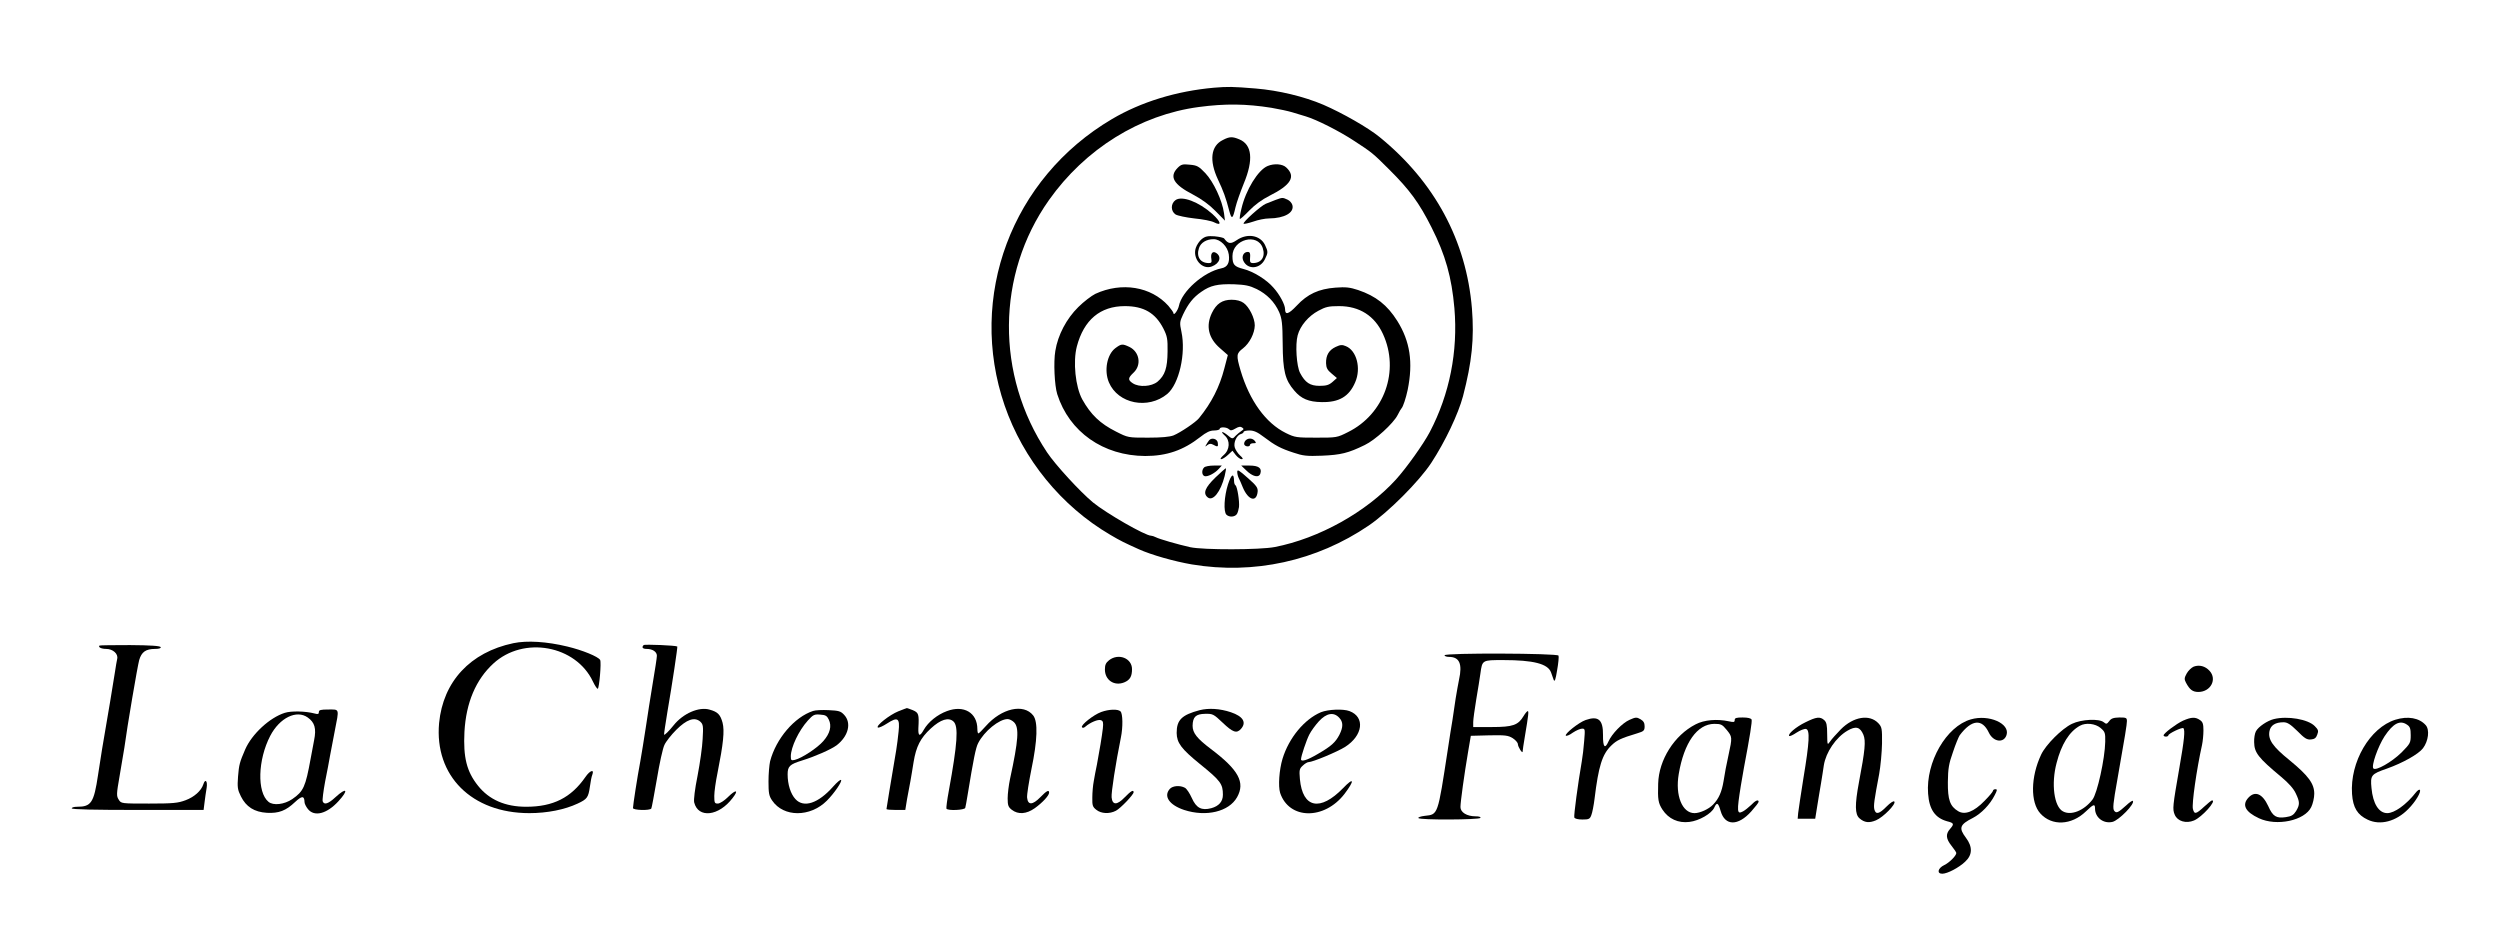 <?xml version="1.0" standalone="no"?>
<!DOCTYPE svg PUBLIC "-//W3C//DTD SVG 20010904//EN"
 "http://www.w3.org/TR/2001/REC-SVG-20010904/DTD/svg10.dtd">
<svg version="1.0" xmlns="http://www.w3.org/2000/svg"
 width="1568pt" height="592pt" viewBox="0 0 1568 592"
 preserveAspectRatio="xMidYMid meet">

<g transform="translate(0,592) scale(0.1,-0.1)"
fill="#000000" stroke="none">
<path d="M7615 5370 c-236 -21 -458 -89 -641 -197 -629 -371 -907 -1114 -673
-1796 116 -337 355 -631 662 -811 66 -39 89 -50 180 -91 80 -36 222 -76 332
-95 389 -65 782 21 1110 244 123 84 315 276 392 393 87 133 169 306 199 418
56 215 71 362 56 550 -35 425 -234 795 -580 1076 -71 58 -230 149 -352 202
-122 52 -280 90 -425 102 -147 12 -173 12 -260 5z m359 -126 c48 -8 107 -21
130 -28 22 -7 61 -19 86 -26 67 -20 210 -92 304 -154 109 -71 117 -77 216
-176 132 -131 191 -212 269 -367 87 -172 126 -312 143 -506 23 -271 -30 -539
-154 -776 -40 -76 -146 -225 -213 -299 -185 -203 -482 -369 -760 -423 -92 -18
-447 -19 -530 -1 -76 17 -195 51 -217 63 -10 5 -22 9 -28 9 -37 0 -282 141
-365 209 -79 65 -237 237 -288 314 -323 485 -318 1115 12 1582 227 321 571
535 941 584 165 22 297 20 454 -5z"/>
<path d="M7670 5042 c-76 -37 -87 -128 -31 -248 34 -72 50 -115 71 -197 15
-56 22 -52 39 23 7 30 31 97 52 149 62 149 52 244 -28 277 -43 18 -61 18 -103
-4z"/>
<path d="M7386 4867 c-54 -55 -26 -104 96 -167 55 -29 103 -64 142 -104 l59
-60 -6 47 c-11 80 -66 197 -117 251 -41 43 -52 49 -97 53 -45 5 -55 2 -77 -20z"/>
<path d="M7951 4879 c-60 -24 -138 -151 -165 -269 -8 -32 -12 -61 -10 -63 3
-3 29 21 59 52 35 36 79 69 127 93 136 68 167 121 105 178 -23 22 -75 26 -116
9z"/>
<path d="M7373 4665 c-31 -22 -31 -69 0 -90 13 -8 66 -19 118 -25 53 -5 109
-16 125 -25 49 -25 42 4 -12 53 -85 76 -191 116 -231 87z"/>
<path d="M8000 4666 c-19 -7 -47 -18 -61 -24 -30 -12 -147 -117 -139 -125 3
-3 30 3 60 13 30 11 75 20 100 20 96 1 158 36 146 83 -3 13 -17 29 -31 35 -31
14 -31 14 -75 -2z"/>
<path d="M7538 4421 c-15 -12 -32 -37 -38 -56 -22 -67 40 -140 101 -116 50 19
63 62 26 85 -22 14 -36 -5 -29 -40 3 -19 0 -24 -16 -24 -54 0 -80 40 -62 94
11 34 47 56 92 56 42 0 88 -46 95 -96 7 -52 -8 -80 -47 -87 -111 -23 -248
-144 -266 -236 -6 -28 -34 -65 -34 -45 0 5 -15 26 -32 46 -109 121 -293 151
-458 75 -24 -12 -73 -49 -107 -83 -74 -73 -128 -175 -144 -275 -12 -69 -5
-217 12 -271 75 -237 289 -387 552 -388 135 0 239 36 345 119 38 30 61 41 87
41 19 0 35 5 35 10 0 14 44 12 58 -2 10 -10 18 -9 40 4 20 12 32 14 42 7 13
-9 12 -12 -4 -22 -10 -7 -26 -20 -35 -29 -20 -23 -23 -22 -51 2 -13 11 -28 20
-33 20 -6 0 1 -9 14 -21 36 -31 33 -90 -6 -123 -18 -16 -24 -26 -16 -26 8 0
27 12 43 27 l28 26 20 -26 c12 -15 29 -27 37 -27 12 0 9 7 -10 24 -14 13 -29
36 -33 51 -8 31 13 76 39 83 9 2 17 8 17 13 0 5 16 9 37 9 27 0 50 -10 89 -40
71 -54 107 -73 187 -99 59 -20 83 -23 180 -19 116 5 163 16 267 67 65 31 179
135 206 188 10 21 22 40 25 43 9 9 27 63 38 115 35 173 15 304 -65 432 -63
100 -134 156 -246 194 -52 17 -77 20 -142 15 -105 -8 -175 -40 -243 -113 -51
-54 -73 -61 -73 -22 0 28 -34 92 -73 135 -43 50 -125 101 -188 117 -58 15 -69
27 -69 81 0 105 158 147 190 50 18 -54 -8 -94 -62 -94 -14 0 -19 6 -18 23 3
37 1 47 -14 47 -26 0 -40 -28 -28 -55 27 -59 106 -53 136 10 20 41 20 46 0 89
-30 61 -111 75 -177 30 -38 -26 -54 -24 -79 10 -3 5 -30 11 -60 14 -43 3 -58
0 -80 -17z m344 -314 c64 -32 112 -80 141 -145 17 -40 21 -69 22 -197 1 -172
15 -228 73 -295 43 -51 90 -71 172 -72 109 -2 172 35 210 125 38 87 9 199 -59
226 -23 10 -34 9 -64 -5 -42 -20 -61 -52 -60 -102 1 -29 8 -43 35 -65 l33 -28
-28 -25 c-22 -19 -39 -24 -81 -24 -59 0 -90 20 -122 81 -22 42 -31 178 -15
236 16 60 68 121 130 154 46 25 65 29 130 29 128 0 223 -61 275 -175 106 -230
9 -502 -219 -615 -69 -35 -72 -35 -200 -35 -123 0 -133 1 -190 29 -126 62
-228 203 -284 392 -28 96 -27 107 15 139 41 32 73 94 74 144 0 46 -35 116 -70
141 -18 13 -44 20 -75 20 -59 0 -96 -25 -124 -83 -39 -81 -22 -158 51 -221
l49 -43 -22 -84 c-30 -116 -80 -215 -159 -312 -20 -25 -116 -90 -160 -108 -24
-9 -74 -14 -160 -14 -125 0 -125 0 -200 38 -100 50 -159 107 -212 202 -43 79
-59 236 -34 332 44 167 147 253 301 253 119 0 192 -43 242 -141 24 -48 27 -65
26 -144 -1 -103 -16 -149 -63 -189 -38 -31 -115 -36 -155 -10 -32 21 -31 33 5
67 51 48 37 130 -26 161 -45 21 -51 20 -89 -8 -52 -40 -71 -140 -40 -214 57
-135 246 -172 366 -73 74 62 118 254 89 390 -12 56 -11 63 10 108 33 69 64
108 115 143 57 40 102 50 206 47 69 -3 96 -8 141 -30z"/>
<path d="M7583 3158 c-5 -7 -14 -20 -18 -28 -8 -13 -6 -13 7 -2 13 10 22 11
37 3 28 -16 33 -14 29 12 -3 25 -39 35 -55 15z"/>
<path d="M7810 3155 c-6 -8 -9 -19 -5 -25 8 -13 35 -13 35 0 0 6 10 10 21 10
18 0 19 2 9 15 -16 19 -44 19 -60 0z"/>
<path d="M7552 2988 c-16 -16 -15 -47 2 -54 18 -7 65 17 90 45 l19 21 -49 0
c-28 0 -55 -5 -62 -12z"/>
<path d="M7815 2971 c41 -41 81 -50 90 -21 11 34 -11 50 -69 50 l-51 0 30 -29z"/>
<path d="M7623 2925 c-65 -63 -79 -99 -49 -124 33 -28 82 34 107 133 6 26 10
48 8 49 -2 1 -32 -25 -66 -58z"/>
<path d="M7760 2960 c0 -11 4 -28 9 -38 5 -9 17 -36 26 -59 34 -81 86 -96 93
-27 2 25 -7 38 -63 87 -54 48 -65 55 -65 37z"/>
<path d="M7702 2882 c-24 -75 -29 -171 -10 -190 18 -18 56 -15 67 6 5 9 10 28
12 42 4 36 -11 129 -22 136 -5 3 -9 15 -9 27 -1 53 -17 44 -38 -21z"/>
<path d="M3220 1886 c-271 -57 -441 -241 -466 -501 -30 -331 205 -565 566
-565 113 0 222 22 303 60 60 28 67 38 77 107 4 32 11 65 15 74 14 37 -15 27
-43 -14 -90 -130 -202 -187 -372 -187 -131 0 -232 44 -302 132 -71 89 -93 177
-85 338 10 183 72 328 181 428 190 175 518 115 625 -113 12 -25 25 -45 30 -45
9 0 24 167 15 181 -13 21 -110 61 -206 84 -128 31 -252 39 -338 21z"/>
<path d="M624 1871 c-10 -10 11 -21 42 -21 42 0 77 -31 69 -63 -3 -12 -9 -49
-14 -82 -7 -50 -46 -280 -81 -485 -4 -25 -15 -97 -25 -160 -26 -175 -43 -200
-131 -200 -19 0 -34 -4 -34 -10 0 -7 145 -10 414 -10 l413 0 6 48 c3 26 9 66
13 90 7 44 -9 61 -21 22 -13 -40 -57 -79 -111 -99 -48 -18 -78 -21 -229 -21
-174 0 -175 0 -190 24 -15 23 -15 34 5 148 12 68 25 148 30 178 18 135 82 509
93 550 15 51 41 70 100 70 24 0 37 4 35 11 -3 8 -63 12 -192 13 -103 0 -189
-1 -192 -3z"/>
<path d="M4037 1874 c-14 -14 -7 -24 19 -24 37 0 64 -18 64 -43 0 -12 -12 -89
-26 -172 -13 -82 -34 -208 -44 -280 -11 -71 -26 -166 -34 -210 -19 -100 -46
-277 -46 -293 0 -14 106 -17 115 -3 3 5 18 88 35 185 16 97 37 193 47 213 9
21 43 64 74 95 66 66 115 83 151 52 18 -17 20 -27 15 -109 -2 -49 -17 -153
-32 -231 -17 -84 -25 -151 -21 -167 25 -101 154 -87 241 28 40 51 22 56 -28 7
-24 -24 -52 -42 -65 -42 -20 0 -22 5 -22 48 0 26 9 90 20 143 37 186 45 265
32 316 -14 51 -30 68 -81 82 -67 20 -167 -24 -226 -98 -29 -36 -56 -63 -60
-59 -1 2 8 66 21 143 31 180 65 408 62 410 -8 7 -205 15 -211 9z"/>
<path d="M9060 1810 c0 -5 12 -10 28 -10 66 0 85 -44 63 -143 -5 -23 -14 -76
-21 -117 -6 -41 -15 -102 -20 -135 -6 -33 -19 -118 -30 -190 -63 -411 -60
-403 -144 -412 -25 -3 -43 -9 -40 -14 7 -13 381 -11 389 1 4 6 -8 10 -30 10
-55 0 -95 25 -95 58 0 33 24 206 48 347 l17 100 115 3 c100 2 119 0 148 -18
17 -11 32 -28 32 -37 1 -19 30 -64 30 -46 0 6 6 48 14 94 23 136 25 159 18
159 -4 0 -16 -14 -26 -31 -34 -57 -67 -69 -198 -69 l-118 0 0 31 c0 17 9 81
19 142 11 62 22 135 26 162 12 86 10 85 144 85 188 0 279 -23 299 -77 5 -15
13 -37 17 -48 6 -14 12 4 21 60 8 44 12 86 9 93 -6 15 -715 18 -715 2z"/>
<path d="M6956 1779 c-20 -16 -26 -29 -26 -58 0 -67 59 -106 121 -81 36 15 49
37 49 83 0 69 -85 102 -144 56z"/>
<path d="M13759 1739 c-14 -6 -34 -25 -44 -43 -15 -27 -16 -36 -5 -57 24 -45
42 -59 79 -59 77 1 118 80 69 133 -27 29 -63 39 -99 26z"/>
<path d="M5635 1459 c-55 -22 -144 -92 -129 -102 6 -3 31 8 57 25 68 44 82 35
73 -50 -4 -37 -10 -89 -15 -117 -33 -195 -61 -365 -61 -369 0 -4 26 -6 59 -6
l59 0 11 68 c7 37 16 87 21 112 4 25 14 79 20 120 16 98 43 151 108 211 62 57
111 72 142 44 33 -30 25 -139 -29 -435 -11 -58 -17 -108 -15 -112 9 -14 114
-9 118 5 2 6 9 44 15 82 37 225 51 296 66 324 38 75 132 151 185 151 11 0 29
-9 40 -20 33 -33 28 -111 -25 -355 -8 -38 -15 -93 -15 -122 0 -44 4 -55 26
-72 40 -31 92 -27 144 10 50 36 89 79 90 97 0 21 -15 13 -55 -28 -49 -50 -78
-51 -83 -3 -2 18 11 98 27 178 38 182 42 299 11 338 -60 76 -198 45 -297 -67
-22 -25 -43 -46 -47 -46 -3 0 -6 12 -6 27 0 103 -85 153 -191 113 -60 -22
-117 -68 -145 -117 -25 -45 -36 -41 -34 10 5 88 2 97 -35 113 -19 7 -36 14
-37 13 -2 0 -25 -9 -53 -20z"/>
<path d="M7525 1466 c-113 -30 -145 -61 -145 -143 1 -62 28 -99 146 -195 130
-105 144 -125 144 -193 0 -42 -25 -71 -73 -84 -61 -16 -94 1 -122 64 -13 29
-32 58 -43 64 -31 17 -77 13 -95 -7 -41 -46 -3 -101 90 -132 138 -45 281 -11
332 80 52 93 10 171 -165 303 -86 65 -114 100 -114 145 1 56 20 74 79 75 48 1
53 -2 110 -56 63 -60 87 -69 114 -39 37 41 14 79 -63 105 -69 23 -139 27 -195
13z"/>
<path d="M2000 1454 c0 -13 -6 -15 -27 -9 -57 15 -147 17 -187 4 -95 -30 -206
-133 -248 -229 -35 -81 -39 -96 -45 -170 -5 -68 -3 -83 18 -125 33 -66 84 -98
163 -103 75 -4 119 13 177 68 43 40 58 40 59 -1 0 -9 9 -28 21 -43 40 -51 119
-31 192 49 66 72 52 90 -19 25 -45 -42 -71 -50 -80 -26 -3 8 4 63 15 123 12
59 26 133 31 163 6 30 19 101 30 157 28 142 30 133 -40 133 -49 0 -60 -3 -60
-16z m-70 -34 c44 -31 55 -69 40 -143 -6 -34 -16 -87 -22 -117 -32 -175 -44
-203 -115 -252 -50 -34 -119 -42 -149 -17 -73 60 -67 264 11 414 59 113 165
165 235 115z"/>
<path d="M5100 1461 c-117 -38 -233 -174 -270 -316 -5 -22 -10 -79 -10 -126 0
-73 3 -91 23 -120 71 -105 238 -106 343 -1 46 46 98 122 89 130 -4 4 -26 -15
-50 -42 -93 -105 -184 -135 -236 -78 -30 32 -49 92 -49 155 0 51 13 63 90 87
84 26 183 70 218 96 73 57 94 139 47 190 -22 24 -34 27 -98 30 -39 2 -83 0
-97 -5z m98 -54 c20 -41 8 -87 -34 -135 -36 -42 -134 -107 -179 -118 -22 -5
-25 -3 -25 22 0 57 50 162 107 225 33 36 40 40 77 37 34 -2 43 -8 54 -31z"/>
<path d="M6906 1454 c-47 -17 -129 -82 -120 -95 4 -6 12 -5 22 4 30 26 80 47
97 40 14 -5 16 -15 12 -52 -6 -51 -20 -135 -37 -226 -7 -33 -16 -80 -20 -105
-5 -25 -9 -71 -9 -102 -1 -50 2 -59 25 -77 31 -25 83 -27 123 -6 29 15 111
101 111 116 0 18 -17 8 -55 -31 -49 -51 -78 -51 -83 -1 -3 29 25 211 58 374
14 67 12 151 -2 165 -16 16 -73 14 -122 -4z"/>
<path d="M8285 1453 c-104 -44 -201 -161 -241 -292 -21 -70 -28 -172 -15 -214
56 -168 277 -171 404 -6 65 86 60 108 -9 36 -144 -148 -254 -126 -271 56 -5
58 -3 66 18 85 12 12 29 22 36 22 26 0 179 64 229 95 113 72 127 188 28 225
-39 15 -134 11 -179 -7z m115 -35 c25 -27 25 -58 1 -106 -25 -48 -51 -72 -136
-121 -66 -39 -105 -51 -105 -33 0 19 34 120 52 155 11 22 38 59 60 83 48 52
93 60 128 22z"/>
<path d="M9945 1404 c-43 -15 -134 -88 -124 -98 4 -4 24 4 44 19 21 14 47 25
58 25 19 0 19 -4 13 -77 -3 -43 -10 -100 -15 -128 -24 -139 -51 -340 -47 -352
3 -8 23 -13 51 -13 40 0 47 3 56 28 6 15 15 61 20 102 25 205 48 279 105 334
34 33 58 45 164 77 40 12 45 17 45 44 0 21 -7 33 -26 44 -24 14 -31 13 -69 -4
-45 -20 -111 -88 -132 -136 -22 -50 -35 -35 -34 41 1 96 -29 122 -109 94z"/>
<path d="M10880 1404 c0 -14 -6 -15 -37 -8 -74 16 -155 9 -208 -19 -133 -68
-231 -222 -235 -372 -3 -100 0 -121 27 -163 38 -58 99 -86 169 -77 61 7 139
52 156 90 16 36 25 31 40 -22 27 -94 109 -95 192 -2 25 28 46 55 46 60 0 17
-20 9 -47 -20 -16 -15 -38 -33 -51 -40 -38 -20 -40 -5 -13 164 6 33 14 83 19
110 38 200 52 290 48 302 -4 8 -23 13 -56 13 -40 0 -50 -3 -50 -16z m-51 -61
c36 -44 37 -46 12 -160 -11 -48 -25 -122 -31 -163 -11 -67 -30 -110 -66 -147
-27 -28 -82 -53 -116 -53 -77 0 -122 110 -99 245 33 197 116 314 223 315 42 0
50 -4 77 -37z"/>
<path d="M11324 1390 c-60 -29 -113 -75 -102 -86 4 -3 24 6 46 21 23 15 49 25
59 23 26 -5 22 -81 -16 -309 -16 -101 -31 -200 -33 -219 l-3 -35 55 0 55 0 12
75 c7 41 17 107 24 145 6 39 15 90 18 115 13 82 76 175 148 217 53 31 79 24
100 -25 16 -39 11 -95 -28 -300 -26 -140 -25 -199 3 -224 32 -28 61 -31 104
-13 46 19 129 104 115 118 -5 5 -24 -7 -49 -32 -45 -46 -67 -52 -76 -18 -6 24
-1 58 30 222 9 50 17 136 18 192 1 94 -1 103 -23 127 -55 58 -156 42 -236 -39
-27 -28 -58 -62 -67 -76 -17 -24 -17 -23 -18 47 0 56 -4 74 -18 87 -26 24 -50
21 -118 -13z"/>
<path d="M12361 1408 c-154 -44 -283 -268 -268 -466 7 -99 44 -152 119 -173
44 -11 46 -17 18 -49 -28 -32 -25 -61 10 -105 17 -21 30 -41 30 -45 0 -17 -44
-61 -76 -76 -40 -19 -48 -54 -12 -54 32 0 104 38 143 75 47 43 48 94 5 151
-46 61 -39 82 44 124 52 27 107 83 137 143 16 31 17 37 4 37 -8 0 -15 -4 -15
-10 0 -5 -24 -34 -54 -64 -65 -67 -122 -89 -164 -64 -52 31 -66 72 -65 183 1
84 6 115 32 188 16 49 36 96 42 105 75 100 141 106 183 17 28 -59 94 -68 111
-15 23 72 -111 131 -224 98z"/>
<path d="M13229 1397 c-15 -19 -18 -20 -34 -7 -29 24 -140 19 -200 -10 -63
-30 -164 -131 -193 -193 -66 -140 -68 -300 -5 -369 72 -80 195 -75 286 13 48
46 57 49 57 18 0 -56 52 -97 109 -84 40 9 144 115 128 132 -3 3 -22 -10 -42
-29 -50 -45 -61 -50 -74 -34 -11 13 -8 45 19 196 49 277 60 347 60 367 0 21
-4 23 -47 23 -38 -1 -52 -6 -64 -23z m-54 -43 c28 -24 30 -31 29 -87 -2 -105
-50 -324 -80 -362 -53 -69 -134 -102 -185 -74 -56 29 -75 173 -40 304 30 117
80 197 146 233 37 21 97 14 130 -14z"/>
<path d="M13692 1400 c-43 -20 -121 -79 -122 -92 0 -5 7 -8 15 -8 8 0 15 4 15
8 0 11 86 52 94 45 12 -12 6 -72 -25 -249 -42 -242 -44 -259 -29 -294 17 -41
71 -57 121 -36 50 21 144 126 113 126 -4 0 -26 -18 -50 -40 -51 -47 -61 -49
-70 -14 -8 30 23 248 57 401 5 23 9 64 9 92 0 40 -4 53 -22 65 -29 20 -53 19
-106 -4z"/>
<path d="M14262 1410 c-41 -10 -98 -48 -113 -77 -7 -13 -12 -43 -11 -68 1 -66
26 -98 169 -217 47 -39 79 -75 92 -104 26 -54 26 -71 2 -111 -16 -25 -29 -33
-64 -38 -60 -9 -82 4 -111 70 -36 77 -82 97 -124 52 -42 -45 -20 -89 66 -129
111 -52 287 -15 328 70 10 20 19 58 19 84 0 63 -37 113 -155 210 -105 85 -136
129 -126 182 7 37 37 56 88 56 24 0 43 -12 87 -55 46 -47 60 -55 85 -53 23 2
33 10 40 31 9 23 6 31 -16 53 -42 43 -170 65 -256 44z"/>
<path d="M15024 1406 c-160 -50 -286 -266 -272 -466 6 -86 34 -131 98 -161 79
-38 179 -11 255 67 45 45 83 109 72 120 -4 4 -15 -4 -26 -18 -59 -75 -133
-128 -178 -128 -53 0 -90 59 -99 157 -8 81 -2 88 96 122 101 36 199 91 227
128 34 45 43 116 17 145 -41 46 -112 58 -190 34z m74 -32 c18 -12 22 -25 22
-65 0 -48 -3 -53 -57 -108 -62 -61 -161 -117 -177 -101 -15 15 29 139 70 202
54 81 97 104 142 72z"/>
</g>
</svg>
